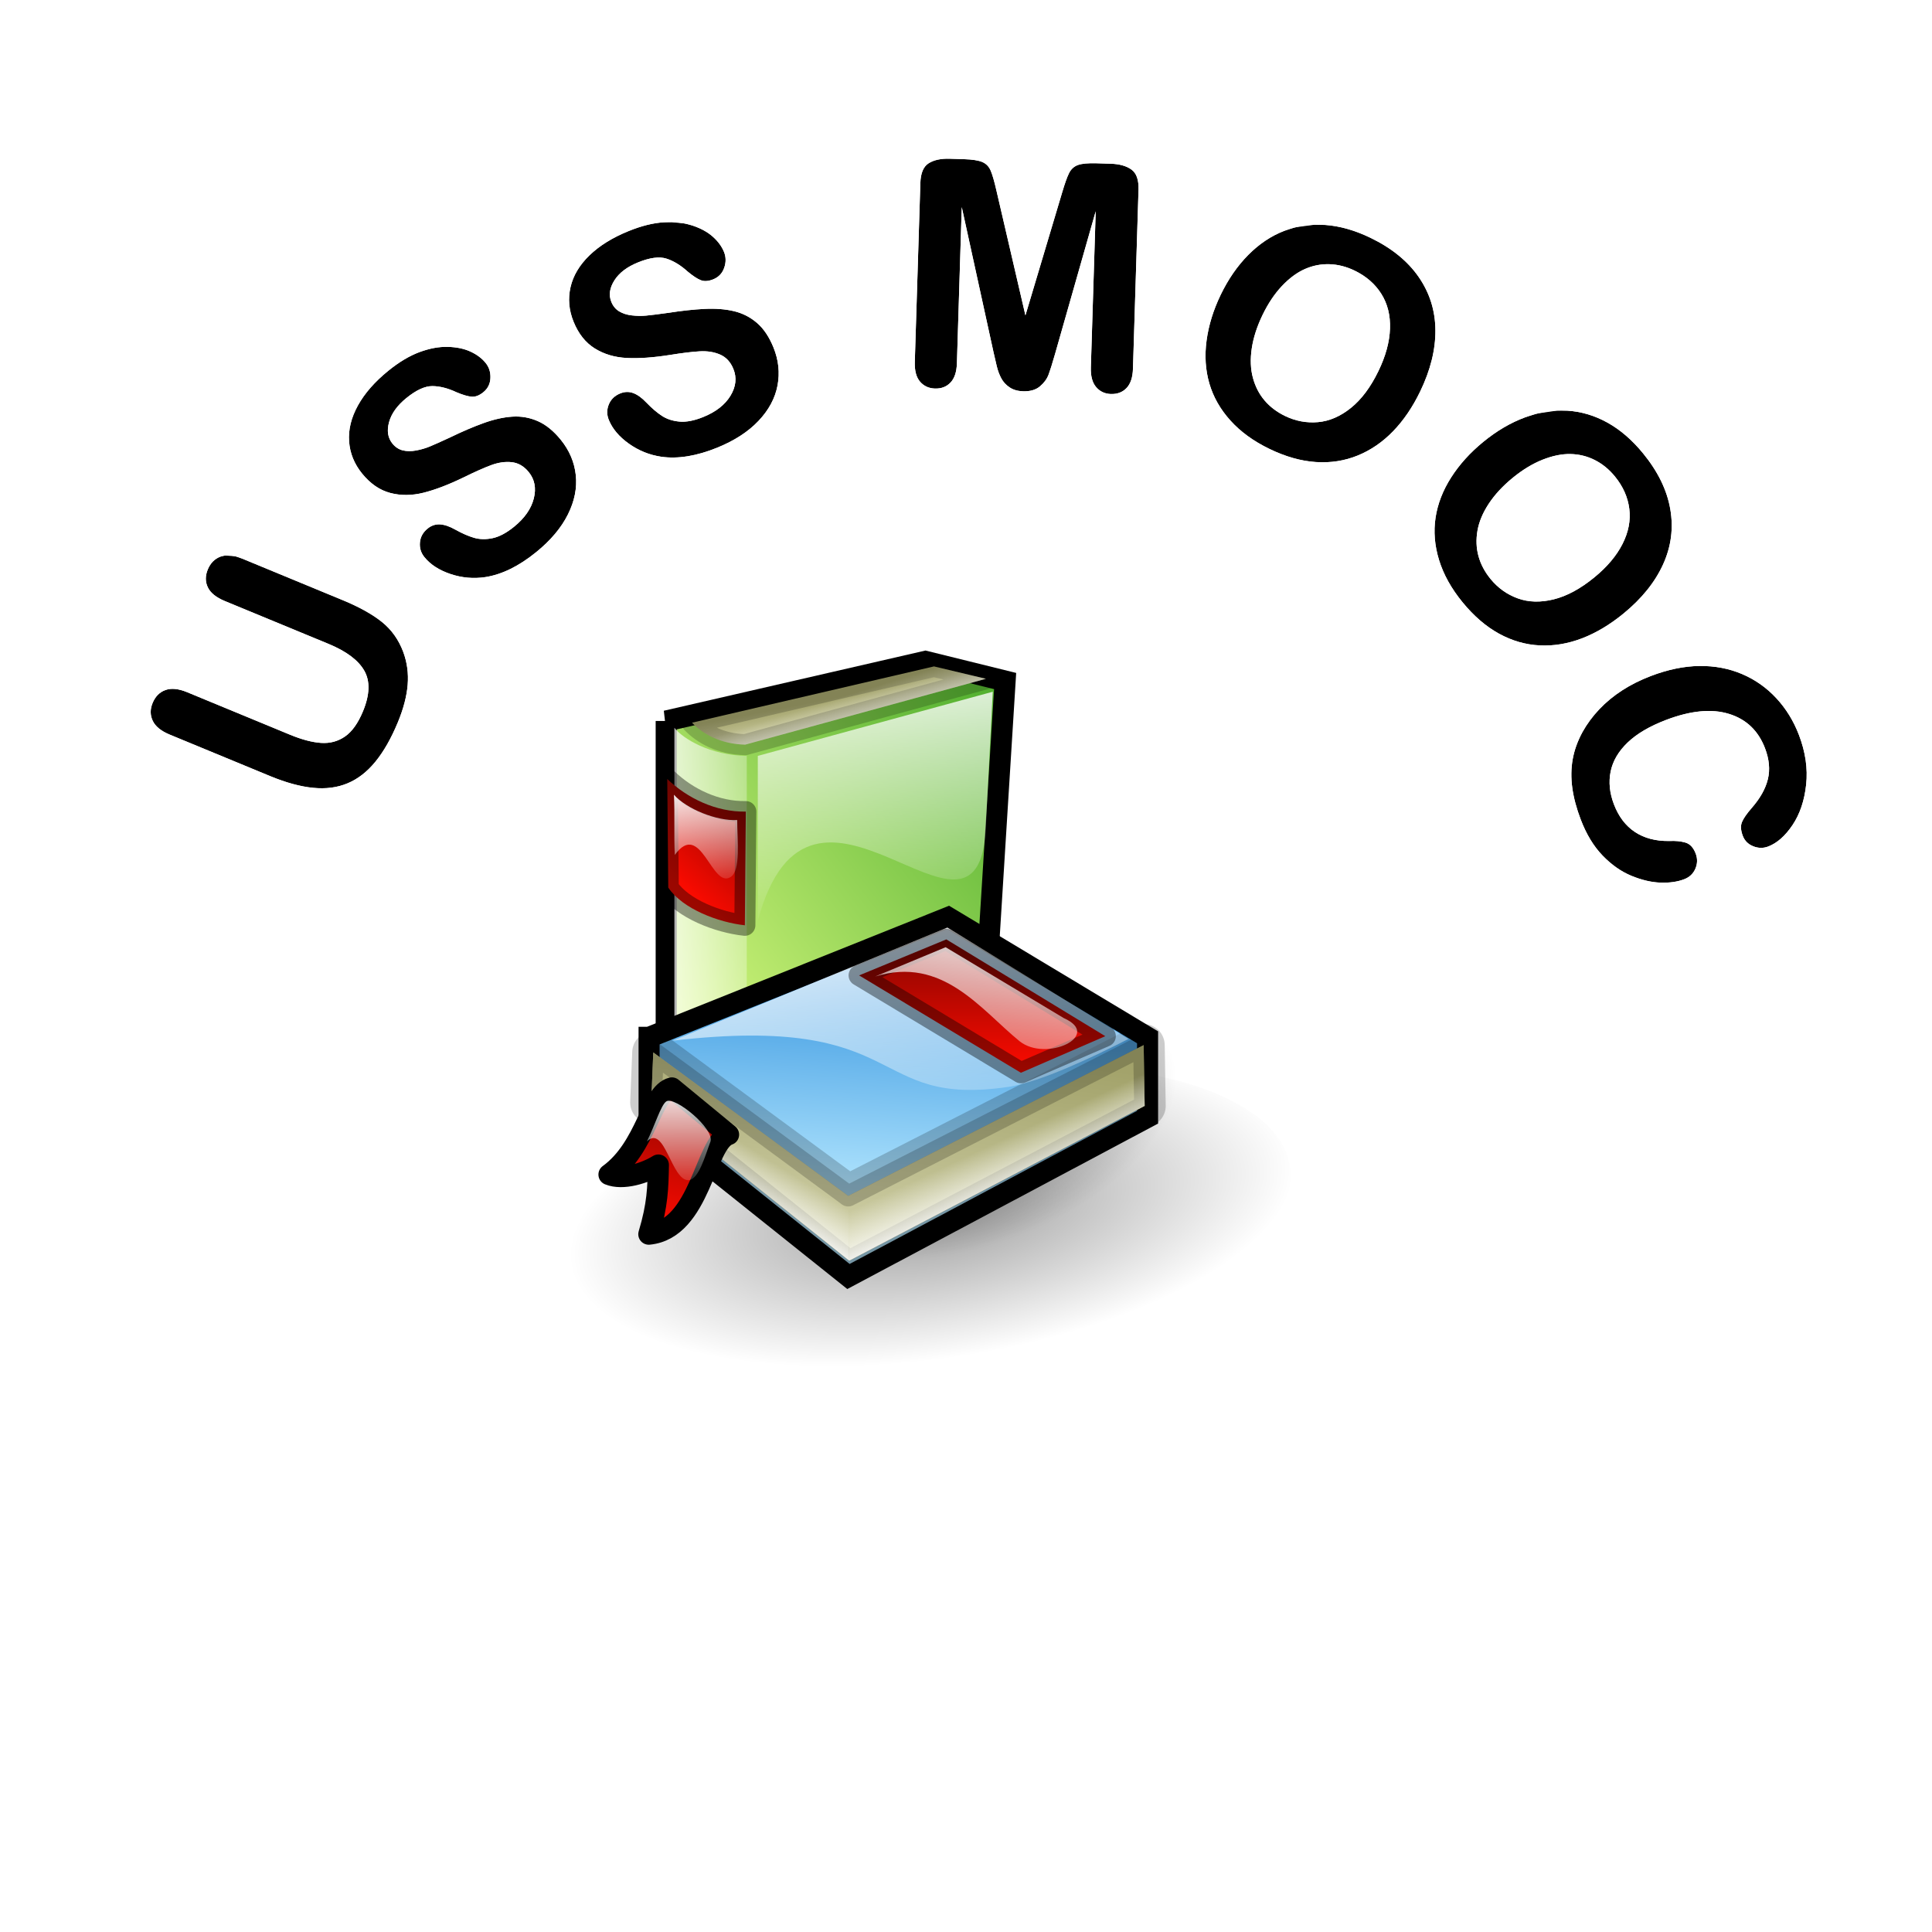 <?xml version="1.0" encoding="UTF-8"?>
<!DOCTYPE svg  PUBLIC '-//W3C//DTD SVG 1.1//EN'  'http://www.w3.org/Graphics/SVG/1.1/DTD/svg11.dtd'>
<svg version="1.1" viewBox="0 0 220 220" xmlns="http://www.w3.org/2000/svg">
<g id="t">
<rect width="220" height="220" fill="#fff"/>
</g>
<defs>
<linearGradient id="s" x1="264.92" x2="247.24" y1="794.8" y2="812.4" gradientTransform="matrix(2.11 0 0 2.721 -445.86 -2087)" gradientUnits="userSpaceOnUse">
<stop stop-color="#4DAD2C" offset="0"/>
<stop stop-color="#E3FF86" offset="1"/>
</linearGradient>
<linearGradient id="h" x1="480.58" x2="499.74" y1="409.47" y2="409.47" gradientTransform="matrix(1.075 0 0 5.343 -445.86 -2087)" gradientUnits="userSpaceOnUse">
<stop stop-color="#fff" offset="0"/>
<stop stop-color="#fff" stop-opacity="0" offset="1"/>
</linearGradient>
<linearGradient id="g" x1="116.07" x2="114.58" y1="1772.5" y2="1770.5" gradientTransform="matrix(4.693 0 0 1.224 -445.86 -2087)" gradientUnits="userSpaceOnUse">
<stop stop-color="#D9D9B4" offset="0"/>
<stop stop-color="#A3A36B" offset="1"/>
</linearGradient>
<linearGradient id="f" x1="229.55" x2="230.15" y1="1032.3" y2="1046.3" gradientTransform="matrix(2.376 0 0 2.417 -445.86 -2422.5)" gradientUnits="userSpaceOnUse">
<stop stop-color="#fff" offset="0"/>
<stop stop-color="#fff" stop-opacity="0" offset="1"/>
</linearGradient>
<linearGradient id="e" x1="292.8" x2="295.26" y1="793.71" y2="788.95" gradientTransform="matrix(1.791 0 0 3.206 -445.26 -2441.6)" gradientUnits="userSpaceOnUse">
<stop stop-color="#FF0B00" offset="0"/>
<stop stop-color="#810500" offset="1"/>
</linearGradient>
<linearGradient id="d" x1="263.04" x2="263.52" y1="880.77" y2="885.46" gradientTransform="matrix(1.999 0 0 2.873 -445.86 -2441.6)" gradientUnits="userSpaceOnUse">
<stop stop-color="#fff" offset="0"/>
<stop stop-color="#fff" stop-opacity="0" offset="1"/>
</linearGradient>
<linearGradient id="c" x1="118.14" x2="115.2" y1="2026.7" y2="2024.2" gradientTransform="matrix(4.644 0 0 1.237 -445.86 -2422.5)" gradientUnits="userSpaceOnUse">
<stop stop-color="#fff" offset="0"/>
<stop stop-color="#fff" stop-opacity="0" offset="1"/>
</linearGradient>
<radialGradient id="b" cx="138.43" cy="1749.9" r="11.907" gradientTransform="matrix(2.018 -.435 -.044 1.212 -92.414 -1932.4)" gradientUnits="userSpaceOnUse">
<stop stop-opacity=".392" offset="0"/>
<stop stop-opacity="0" offset="1"/>
</radialGradient>
<radialGradient id="a" cx="158.91" cy="1741.3" r="11.907" gradientTransform="matrix(3.463 -.497 .201 1.398 -794.22 -2217.4)" gradientUnits="userSpaceOnUse">
<stop stop-opacity=".392" offset="0"/>
<stop stop-opacity="0" offset="1"/>
</radialGradient>
<linearGradient id="r" x1="194.17" x2="195.74" y1="1091.3" y2="1076.6" gradientTransform="matrix(2.818 0 0 2.038 -445.86 -2087)" gradientUnits="userSpaceOnUse">
<stop stop-color="#B6E8FF" offset="0"/>
<stop stop-color="#2389DB" offset="1"/>
</linearGradient>
<linearGradient id="q" x1="143.26" x2="158.56" y1="1401.1" y2="1401.1" gradientTransform="matrix(3.63 0 0 1.582 -445.86 -2087)" gradientUnits="userSpaceOnUse">
<stop stop-color="#D9D9B4" offset="0"/>
<stop stop-color="#A3A36B" offset="1"/>
</linearGradient>
<linearGradient id="p" x1="139.56" x2="145.35" y1="1701.4" y2="1721.6" gradientTransform="matrix(3.87 0 0 1.484 -445.86 -2422.5)" gradientUnits="userSpaceOnUse">
<stop stop-color="#fff" offset="0"/>
<stop stop-color="#fff" stop-opacity="0" offset="1"/>
</linearGradient>
<linearGradient id="o" x1="171.17" x2="171.17" y1="1446.7" y2="1437.8" gradientTransform="matrix(3.264 0 0 1.759 -445.86 -2422.5)" gradientUnits="userSpaceOnUse">
<stop stop-color="#FF0B00" offset="0"/>
<stop stop-color="#810500" offset="1"/>
</linearGradient>
<linearGradient id="n" x1="145.49" x2="150.06" y1="1622.7" y2="1606.2" gradientTransform="matrix(3.63 0 0 1.582 -445.86 -2422.5)" gradientUnits="userSpaceOnUse">
<stop stop-color="#D9D9B4" offset="0"/>
<stop stop-color="#A3A36B" offset="1"/>
</linearGradient>
<linearGradient id="m" x1="154.92" x2="152.78" y1="1616.9" y2="1614.9" gradientTransform="matrix(3.63 0 0 1.582 -445.86 -2422.5)" gradientUnits="userSpaceOnUse">
<stop stop-color="#fff" offset="0"/>
<stop stop-color="#fff" stop-opacity="0" offset="1"/>
</linearGradient>
<linearGradient id="l" x1="145.47" x2="147.48" y1="1616.9" y2="1615.5" gradientTransform="matrix(3.63 0 0 1.582 -445.86 -2422.5)" gradientUnits="userSpaceOnUse">
<stop stop-color="#fff" offset="0"/>
<stop stop-color="#fff" stop-opacity="0" offset="1"/>
</linearGradient>
<linearGradient id="k" x1="239.71" x2="241.03" y1="970.39" y2="963.73" gradientTransform="matrix(2.174 0 0 2.641 -445.86 -2422.5)" gradientUnits="userSpaceOnUse">
<stop stop-color="#FF0B00" offset="0"/>
<stop stop-color="#810500" offset="1"/>
</linearGradient>
<linearGradient id="j" x1="226.15" x2="226.17" y1="1025.2" y2="1030.7" gradientTransform="matrix(2.313 0 0 2.483 -445.86 -2422.5)" gradientUnits="userSpaceOnUse">
<stop stop-color="#fff" offset="0"/>
<stop stop-color="#fff" stop-opacity="0" offset="1"/>
</linearGradient>
<linearGradient id="i" x1="172.66" x2="169" y1="1435.8" y2="1450.9" gradientTransform="matrix(3.264 0 0 1.759 -445.86 -2422.5)" gradientUnits="userSpaceOnUse">
<stop stop-color="#fff" offset="0"/>
<stop stop-color="#fff" stop-opacity="0" offset="1"/>
</linearGradient>
</defs>
<path d="m0 0h220v220h-220z" fill="#fff"/>
<path d="m75.859 82.101 29.517-6.793 9.08 2.243-2.268 36.336-27.248 11.342-9.081-6.792v-36.336z" fill="url(#s)"/>
<path d="m75.859 82.101 29.517-6.793 9.08 2.243-2.268 36.336-27.248 11.342-9.081-6.792v-36.336z" fill-opacity="0" stroke="#000" stroke-width="2.396"/>
<path d="m76.795 82.87v34.798l8.241 6.152v-37.746c-4.223-0.064-7.306-1.986-8.241-3.204z" fill="url(#h)"/>
<path d="m78.8 82.294c1.224 1.281 3.243 2.435 6.056 2.499l27.409-7.498-5.909-1.41-27.556 6.409z" fill="url(#g)"/>
<path d="m78.8 82.294c1.224 1.281 3.243 2.435 6.056 2.499l27.409-7.498-5.909-1.41-27.556 6.409z" fill-opacity="0" stroke="#000" stroke-linecap="round" stroke-linejoin="round" stroke-opacity=".196" stroke-width="2.396"/>
<path d="m86.292 86.074 26.755-7.305-0.801 15.636c-0.91 17.239-19.918-12.047-25.954 10.446v-18.777z" fill="url(#f)"/>
<path d="m75.981 88.702c2.262 2.179 5.549 3.781 8.946 3.717l-0.109 12.945c-2.986-0.321-7.101-1.859-8.722-4.294l-0.115-12.368z" fill="url(#e)"/>
<path d="m75.981 88.702c2.262 2.179 5.549 3.781 8.946 3.717l-0.109 12.945c-2.986-0.321-7.101-1.859-8.722-4.294l-0.115-12.368z" fill-opacity="0" stroke="#000" stroke-linecap="round" stroke-linejoin="round" stroke-opacity=".392" stroke-width="2.396"/>
<path d="m76.743 90.496c1.391 1.602 4.852 3.012 7.203 2.884 0 2.307 0.423 5.703-0.724 6.472-2.179 1.474-3.39-6.6-6.382-2.499-0.109-2.243 0.012-4.678-0.097-6.857z" fill="url(#d)"/>
<path d="m78.8 82.294c1.224 1.281 3.243 2.435 6.056 2.499l27.409-7.498-5.909-1.41-27.556 6.409z" fill="url(#c)"/>
<path d="m134.34 123.15c-0.287 7.949-11.277 16.752-24.547 19.615-13.269 2.862-23.791-1.3-23.504-9.25 0.287-7.949 11.277-16.752 24.547-19.614 13.269-2.863 23.791 1.3 23.504 9.249z" fill="url(#b)"/>
<path d="m146.89 132.83c1.316 9.172-16.069 19.302-38.841 22.571-22.773 3.269-42.305-1.56-43.622-10.732-1.317-9.171 16.068-19.301 38.841-22.57 22.772-3.27 42.305 1.56 43.622 10.731z" fill="url(#a)"/>
<path d="m73.911 118.12 34.054-13.65 22.711 13.65v9.1l-34.06 18.136-22.705-18.136v-9.1z" fill="url(#r)"/>
<path d="m73.911 118.12 34.054-13.65 22.711 13.65v9.1l-34.06 18.136-22.705-18.136v-9.1z" fill-opacity="0" stroke="#000" stroke-width="2.396"/>
<path d="m130.23 119.01-33.644 17.175-22.198-16.342-0.231 5.704 22.544 18.007 33.644-17.623-0.115-6.921z" fill="url(#q)"/>
<path d="m130.23 119.01-33.644 17.175-22.198-16.342-0.231 5.704 22.544 18.007 33.644-17.623-0.115-6.921z" fill-opacity="0" stroke="#000" stroke-linecap="round" stroke-linejoin="round" stroke-opacity=".196" stroke-width="4.793"/>
<path d="m76.615 118.5 31.267-12.881 20.615 12.688c-4.005 2.051-9.958 4.871-13.592 5.447-16.303 2.436-11.106-8.394-38.29-5.254z" fill="url(#p)"/>
<path d="m107.76 106.97-9.933 4.101 18.424 11.086 9.612-4.165-18.103-11.022z" fill="url(#o)"/>
<path d="m107.76 106.97-9.933 4.101 18.424 11.086 9.612-4.165-18.103-11.022z" fill-opacity="0" stroke="#000" stroke-linecap="round" stroke-linejoin="round" stroke-opacity=".392" stroke-width="2.396"/>
<path d="m130.23 119.01-33.644 17.175-22.198-16.342-0.231 5.704 22.544 18.007 33.644-17.623-0.115-6.921z" fill="url(#n)"/>
<path d="m130.23 119.01-33.644 17.175-22.198-16.342-0.231 5.704 22.544 18.007 33.644-17.623-0.115-6.921z" fill-opacity="0" stroke="#000" stroke-linecap="round" stroke-linejoin="round" stroke-opacity=".196" stroke-width="2.396"/>
<path d="m130.23 119.01-33.644 17.175 0.115 7.369 33.644-17.623-0.115-6.921z" fill="url(#m)"/>
<path d="m96.59 136.19-22.198-16.342-0.231 5.704 22.544 18.007-0.115-7.369z" fill="url(#l)"/>
<path d="m76.506 123.88c2.154 1.794 4.307 3.524 6.46 5.319-2.711 0.897-3.172 10.766-9.087 11.342 1.006-3.332 1.051-5.319 1.096-7.882-1.558 0.961-4.076 1.73-5.633 1.089 4.313-3.14 4.774-9.292 7.164-9.868z" fill="url(#k)"/>
<path d="m76.506 123.88c2.154 1.794 4.307 3.524 6.46 5.319-2.711 0.897-3.172 10.766-9.087 11.342 1.006-3.332 1.051-5.319 1.096-7.882-1.558 0.961-4.076 1.73-5.633 1.089 4.313-3.14 4.774-9.292 7.164-9.868z" fill-opacity="0" stroke="#000" stroke-linecap="round" stroke-linejoin="round" stroke-width="2.396"/>
<path d="m75.872 125.42c-0.603 0.384-1.333 2.819-2.205 4.55 2.038-1.987 2.788 4.549 4.762 4.421 1.166-0.128 1.871-2.819 2.461-4.357 0.551-1.474-4.076-5.255-5.018-4.614z" fill="url(#j)"/>
<path d="m107.68 107.86-8.01 3.332c7.664-2.371 12.022 3.781 16.425 7.37 3.05 2.435 9.503-0.641 5.043-2.628l-13.458-8.074z" fill="url(#i)"/>
<path d="m30.769 88.38-11.453-4.733q-1.462-0.604-1.922-1.564-0.459-0.96-0.016-2.032 0.463-1.121 1.466-1.477t2.465 0.248l11.714 4.84q1.998 0.826 3.523 0.933t2.734-0.725 2.055-2.879q1.168-2.826 0.148-4.617-1.019-1.791-4.073-3.053l-11.811-4.88q-1.478-0.611-1.933-1.559-0.454-0.949-4e-3 -2.037 0.449-1.089 1.451-1.464 1.001-0.376 2.48 0.235l11.453 4.733q2.794 1.154 4.438 2.47 1.643 1.317 2.432 3.412 0.665 1.796 0.506 3.746-0.159 1.951-1.112 4.258-1.135 2.745-2.547 4.482t-3.171 2.474q-1.76 0.738-3.943 0.52-2.183-0.217-4.88-1.331z"/>
<path d="m25.49 62.265c1.915 0.154 1.098-0.043 2.485 0.427l11.453 4.732c1.944 0.804 3.504 1.672 4.681 2.615 1.238 0.992 2.155 2.277 2.745 3.844 0.494 1.336 0.683 2.731 0.565 4.176-0.115 1.41-0.512 2.929-1.185 4.557-0.791 1.915-1.687 3.492-2.695 4.732-1.041 1.281-2.229 2.208-3.561 2.766s-2.813 0.753-4.428 0.592c-1.561-0.155-3.28-0.624-5.163-1.402l-11.453-4.733c-1.185-0.489-2.016-1.166-2.442-2.057-0.431-0.902-0.439-1.875-0.038-2.845 0.413-1.001 1.11-1.702 2.056-2.038 0.931-0.33 1.997-0.223 3.181 0.267l11.713 4.84c1.24 0.512 2.313 0.796 3.212 0.859 0.793 0.056 1.48-0.126 2.097-0.551 0.627-0.431 1.202-1.236 1.697-2.437 0.672-1.623 0.711-2.85 0.204-3.74-0.553-0.972-1.738-1.86-3.586-2.624l-11.811-4.88c-1.194-0.493-2.029-1.167-2.453-2.052-0.429-0.896-0.432-1.87-0.027-2.85 0.403-0.976 1.09-1.668 2.025-2.019l0.728-0.179zm0.153 0.989-0.53 0.127q-1.002 0.375-1.451 1.463-0.45 1.089 4e-3 2.038 0.455 0.948 1.933 1.559l11.811 4.88q3.054 1.262 4.073 3.053 1.02 1.791-0.148 4.617-0.846 2.047-2.055 2.879t-2.734 0.725-3.523-0.933l-11.714-4.84q-1.462-0.604-2.465-0.248t-1.466 1.476q-0.443 1.073 0.016 2.033 0.46 0.96 1.922 1.564l11.453 4.733q2.697 1.114 4.88 1.331 2.183 0.218 3.942-0.52 1.76-0.737 3.172-2.474t2.547-4.483q0.953-2.306 1.112-4.257 0.159-1.95-0.506-3.747-0.789-2.094-2.432-3.411-1.644-1.316-4.438-2.47l-11.453-4.733c-1.102-0.379-0.461-0.22-1.95-0.362z" fill="#fff"/>
<path d="m63.852 50.072q1.474 1.815 1.714 4.021 0.24 2.205-0.896 4.487-1.137 2.281-3.606 4.287-2.961 2.405-5.794 2.849-2.018 0.303-3.962-0.349-1.945-0.651-2.975-1.92-0.599-0.737-0.514-1.678t0.877-1.583q0.641-0.521 1.417-0.472t1.743 0.599q1.158 0.645 2.122 0.926 0.965 0.281 2.108 0.044 1.143-0.238 2.453-1.302 1.801-1.463 2.245-3.216 0.444-1.754-0.576-3.009-0.809-0.996-1.92-1.124-1.111-0.127-2.339 0.327-1.228 0.453-3.137 1.393-2.566 1.246-4.568 1.751-2.002 0.504-3.802 0.031-1.8-0.474-3.208-2.207-1.341-1.651-1.482-3.665t1.005-4.089q1.146-2.074 3.452-3.947 1.842-1.496 3.557-2.131 1.715-0.634 3.217-0.597t2.587 0.537q1.086 0.5 1.728 1.291 0.588 0.723 0.547 1.719-0.041 0.995-0.805 1.616-0.695 0.565-1.34 0.511-0.644-0.055-1.71-0.503-1.465-0.689-2.745-0.703-1.279-0.013-2.971 1.361-1.569 1.274-1.971 2.745-0.403 1.47 0.384 2.439 0.488 0.6 1.17 0.771 0.682 0.17 1.51 0.019 0.828-0.152 1.559-0.451 0.73-0.299 2.358-1.055 2.014-0.979 3.773-1.615t3.275-0.735 2.903 0.507 2.617 2.12z"/>
<path d="m51.007 38.498c1.131 0.028 2.126 0.235 2.982 0.628 0.857 0.395 1.556 0.918 2.086 1.569 0.548 0.675 0.806 1.488 0.769 2.39-0.038 0.95-0.44 1.757-1.173 2.352-0.65 0.528-1.341 0.791-2.055 0.731-0.552-0.046-1.214-0.241-2.051-0.594-0.854-0.401-1.631-0.6-2.33-0.608-0.58-6e-3 -1.367 0.354-2.331 1.137-0.894 0.726-1.428 1.471-1.637 2.232-0.187 0.686-0.112 1.166 0.196 1.545 0.192 0.237 0.397 0.372 0.636 0.432 0.31 0.077 0.67 0.082 1.088 5e-3 0.485-0.089 0.938-0.22 1.36-0.393 0.469-0.192 1.244-0.538 2.3-1.029 1.373-0.667 2.662-1.219 3.87-1.655 1.257-0.455 2.44-0.721 3.55-0.793 1.17-0.077 2.297 0.12 3.368 0.588 1.082 0.473 2.078 1.28 2.993 2.407 1.102 1.357 1.751 2.878 1.932 4.542 0.181 1.668-0.155 3.355-0.995 5.041-0.825 1.657-2.119 3.195-3.871 4.618-2.102 1.708-4.191 2.735-6.275 3.061-1.502 0.226-2.983 0.096-4.429-0.389-1.467-0.491-2.619-1.235-3.434-2.238-0.563-0.693-0.813-1.51-0.733-2.398 0.082-0.902 0.509-1.674 1.242-2.27 0.62-0.503 1.338-0.742 2.111-0.693 0.685 0.043 1.407 0.292 2.167 0.724 0.71 0.395 1.35 0.674 1.915 0.839 0.479 0.14 1.017 0.151 1.624 0.025 0.589-0.123 1.268-0.483 2.026-1.099 1.043-0.847 1.667-1.741 1.906-2.686 0.221-0.872 0.092-1.549-0.382-2.132-0.38-0.469-0.787-0.707-1.258-0.761-0.578-0.067-1.202 0.02-1.879 0.27-0.781 0.289-1.798 0.741-3.047 1.355-1.768 0.859-3.353 1.466-4.76 1.821-1.494 0.377-2.932 0.389-4.301 0.028-1.416-0.372-2.663-1.23-3.729-2.543-1.022-1.258-1.595-2.675-1.704-4.225-0.108-1.544 0.274-3.097 1.127-4.642 0.83-1.503 2.065-2.915 3.697-4.24 1.308-1.063 2.587-1.829 3.841-2.292 1.257-0.465 2.454-0.688 3.589-0.66zm-0.024 1q-1.502-0.037-3.217 0.597-1.715 0.635-3.558 2.131-2.305 1.873-3.451 3.947-1.146 2.075-1.005 4.089t1.482 3.665q1.408 1.733 3.208 2.206 1.8 0.474 3.802-0.03 2.002-0.505 4.568-1.751 1.909-0.94 3.137-1.394 1.228-0.453 2.339-0.326 1.111 0.128 1.92 1.124 1.02 1.255 0.576 3.009-0.444 1.753-2.245 3.216-1.31 1.064-2.453 1.302-1.143 0.237-2.108-0.044-0.964-0.281-2.122-0.926-0.967-0.55-1.743-0.599t-1.418 0.472q-0.791 0.642-0.876 1.583t0.514 1.678q1.03 1.269 2.975 1.92 1.944 0.652 3.962 0.348 2.833-0.443 5.794-2.848 2.469-2.006 3.606-4.288 1.136-2.281 0.896-4.487-0.24-2.205-1.714-4.02-1.23-1.514-2.617-2.12t-2.903-0.507-3.275 0.735-3.773 1.615q-1.628 0.756-2.358 1.055-0.731 0.299-1.559 0.451-0.828 0.151-1.51-0.019-0.682-0.171-1.17-0.771-0.787-0.969-0.384-2.44 0.402-1.47 1.971-2.744 1.692-1.374 2.971-1.361 1.28 0.014 2.745 0.703 1.066 0.448 1.71 0.503 0.645 0.054 1.34-0.511 0.764-0.621 0.805-1.617 0.041-0.995-0.547-1.718-0.642-0.791-1.728-1.291-1.085-0.5-2.587-0.537z" fill="#fff"/>
<path d="m88.072 39.554q0.88 2.166 0.465 4.345-0.414 2.18-2.167 4.03t-4.7 3.048q-3.534 1.435-6.373 1.033-2.019-0.3-3.689-1.49-1.669-1.191-2.284-2.706-0.357-0.879-1e-3 -1.754t1.3-1.259q0.766-0.311 1.493-0.037 0.728 0.273 1.493 1.082 0.919 0.955 1.759 1.505 0.84 0.551 2.003 0.657 1.163 0.107 2.726-0.529 2.15-0.873 3.087-2.42 0.936-1.548 0.328-3.046-0.483-1.189-1.509-1.635-1.026-0.447-2.333-0.371-1.307 0.075-3.407 0.416-2.818 0.443-4.88 0.341-2.062-0.101-3.645-1.08-1.584-0.979-2.424-3.048-0.8-1.97-0.347-3.938 0.453-1.967 2.154-3.617 1.702-1.649 4.454-2.767 2.199-0.893 4.025-0.999 1.825-0.106 3.251 0.368t2.318 1.269q0.892 0.794 1.276 1.739 0.35 0.863 0.021 1.803-0.33 0.941-1.242 1.311-0.83 0.338-1.43 0.098-0.601-0.24-1.489-0.98-1.201-1.087-2.42-1.474-1.22-0.387-3.239 0.434-1.873 0.76-2.687 2.049t-0.345 2.445q0.291 0.717 0.894 1.079 0.602 0.363 1.439 0.459 0.836 0.097 1.622 0.024 0.786-0.072 2.564-0.32 2.211-0.348 4.08-0.443 1.868-0.095 3.347 0.253t2.628 1.332q1.149 0.985 1.884 2.793z"/>
<path d="m76.521 24.299c2.099 0.24 1.226 0.047 2.645 0.435 1.074 0.356 1.965 0.845 2.668 1.471 0.705 0.628 1.221 1.332 1.537 2.11 0.328 0.805 0.337 1.658 0.039 2.51-0.315 0.897-0.935 1.551-1.809 1.906-0.776 0.316-1.514 0.366-2.179 0.1-0.514-0.206-1.091-0.585-1.789-1.167-0.699-0.633-1.384-1.05-2.051-1.262-0.552-0.175-1.41-0.06-2.56 0.407-1.067 0.434-1.796 0.99-2.218 1.657-0.379 0.601-0.447 1.082-0.263 1.535 0.114 0.282 0.271 0.471 0.482 0.598 0.274 0.165 0.617 0.274 1.038 0.323 0.49 0.057 0.962 0.064 1.416 0.022 0.505-0.047 1.347-0.152 2.501-0.313 1.507-0.237 2.902-0.389 4.184-0.454 1.335-0.068 2.544 0.024 3.627 0.279 1.141 0.268 2.162 0.785 3.05 1.546 0.896 0.768 1.613 1.831 2.159 3.175 0.658 1.62 0.834 3.264 0.522 4.909-0.314 1.648-1.128 3.163-2.424 4.531-1.273 1.343-2.959 2.437-5.05 3.286-2.509 1.02-4.808 1.392-6.896 1.096-1.502-0.223-2.881-0.78-4.122-1.665-1.26-0.898-2.144-1.946-2.631-3.143-0.336-0.828-0.336-1.683-1e-3 -2.508 0.342-0.839 0.976-1.453 1.851-1.808 0.739-0.301 1.497-0.32 2.221-0.047 0.643 0.241 1.261 0.689 1.861 1.325 0.564 0.585 1.095 1.039 1.587 1.362 0.418 0.273 0.928 0.441 1.546 0.497 0.599 0.055 1.354-0.091 2.259-0.459 1.245-0.506 2.102-1.178 2.607-2.012 0.466-0.77 0.54-1.455 0.257-2.152-0.227-0.559-0.547-0.905-0.981-1.095-0.534-0.232-1.155-0.331-1.876-0.289-0.832 0.048-1.936 0.183-3.31 0.406-1.941 0.305-3.635 0.423-5.084 0.352-1.539-0.076-2.918-0.485-4.122-1.229-1.246-0.77-2.188-1.954-2.824-3.521-0.61-1.502-0.745-3.024-0.396-4.539 0.348-1.508 1.166-2.882 2.433-4.111 1.233-1.194 2.826-2.184 4.774-2.975 1.561-0.635 3.008-0.994 4.343-1.072l0.979-0.017zm-0.033 0.999-0.888 0.017q-1.826 0.106-4.025 0.999-2.752 1.118-4.454 2.767-1.701 1.65-2.154 3.617-0.453 1.968 0.347 3.938 0.84 2.069 2.424 3.048 1.583 0.979 3.645 1.08 2.062 0.102 4.88-0.341 2.1-0.341 3.407-0.416 1.307-0.076 2.333 0.371 1.026 0.446 1.509 1.635 0.608 1.498-0.328 3.046-0.937 1.547-3.087 2.42-1.563 0.636-2.726 0.529-1.163-0.106-2.003-0.657-0.84-0.55-1.759-1.505-0.765-0.809-1.493-1.082-0.727-0.274-1.493 0.037-0.944 0.384-1.3 1.259t1e-3 1.754q0.615 1.515 2.284 2.706 1.67 1.19 3.689 1.49 2.839 0.402 6.373-1.033 2.947-1.198 4.7-3.048t2.167-4.03q0.415-2.179-0.465-4.345-0.735-1.808-1.884-2.793-1.149-0.984-2.628-1.332t-3.347-0.253q-1.869 0.095-4.08 0.443-1.778 0.248-2.564 0.32-0.786 0.073-1.622-0.024-0.837-0.096-1.439-0.459-0.603-0.362-0.894-1.079-0.469-1.156 0.345-2.445t2.687-2.049q2.019-0.821 3.238-0.434 1.22 0.387 2.421 1.474 0.888 0.74 1.489 0.98 0.6 0.24 1.43-0.098 0.912-0.37 1.242-1.311 0.329-0.94-0.021-1.803-0.384-0.945-1.276-1.74-0.892-0.794-2.318-1.268c-1.264-0.344-0.484-0.172-2.363-0.385z" fill="#fff"/>
<path d="m113.14 40.125-3.62-16.538-0.552 17.78q-0.046 1.476-0.728 2.194-0.681 0.717-1.771 0.683-1.054-0.033-1.699-0.782-0.645-0.75-0.598-2.244l0.633-20.381q0.052-1.686 0.949-2.248 0.897-0.561 2.39-0.514l1.616 0.05q1.459 0.045 2.109 0.329 0.651 0.284 0.946 0.979t0.651 2.254l3.304 14.225 4.181-13.993q0.452-1.533 0.789-2.209 0.338-0.675 1.005-0.918t2.125-0.198l1.617 0.05q1.493 0.047 2.353 0.663 0.861 0.615 0.808 2.302l-0.633 20.381q-0.046 1.476-0.728 2.193-0.681 0.718-1.788 0.683-1.037-0.032-1.682-0.791-0.644-0.758-0.598-2.234l0.552-17.781-4.639 16.282q-0.454 1.587-0.731 2.325-0.278 0.739-0.983 1.333-0.704 0.593-1.916 0.556-0.914-0.029-1.534-0.444t-0.953-1.04q-0.332-0.626-0.511-1.379t-0.364-1.568z"/>
<path d="m108.17 17.075 1.616 0.05c1.089 0.034 1.902 0.161 2.478 0.413 0.673 0.293 1.172 0.81 1.466 1.504 0.226 0.53 0.456 1.33 0.705 2.419l2.451 10.552 3.101-10.377c0.316-1.074 0.597-1.858 0.854-2.373 0.337-0.675 0.867-1.16 1.557-1.411 0.591-0.215 1.41-0.291 2.498-0.258l1.617 0.051c1.179 0.036 2.153 0.31 2.905 0.848 0.889 0.637 1.269 1.721 1.225 3.147l-0.634 20.381c-0.037 1.209-0.356 2.172-1.002 2.851-0.657 0.692-1.53 1.025-2.544 0.994-0.971-0.03-1.798-0.419-2.413-1.143-0.61-0.718-0.874-1.702-0.836-2.913l0.302-9.712-2.427 8.519c-0.31 1.082-0.561 1.879-0.758 2.402-0.248 0.66-0.678 1.243-1.273 1.745-0.674 0.569-1.553 0.824-2.593 0.791-0.787-0.024-1.48-0.224-2.058-0.611-0.549-0.368-0.98-0.838-1.28-1.403-0.262-0.495-0.462-1.034-0.601-1.617-0.12-0.505-0.242-1.031-0.367-1.577l-1e-3 -8e-3 -1.894-8.652-0.301 9.711c-0.038 1.21-0.357 2.172-1.003 2.851-0.656 0.691-1.523 1.026-2.527 0.995-0.978-0.031-1.81-0.414-2.426-1.13-0.614-0.715-0.878-1.702-0.84-2.927l0.633-20.381c0.044-1.425 0.492-2.484 1.418-3.064 0.784-0.491 1.773-0.704 2.952-0.667zm-0.031 0.999q-1.493-0.046-2.39 0.515-0.897 0.562-0.949 2.248l-0.633 20.381q-0.047 1.494 0.598 2.243 0.645 0.75 1.699 0.783 1.09 0.034 1.771-0.683 0.682-0.718 0.728-2.194l0.552-17.78 3.619 16.538q0.186 0.815 0.365 1.568t0.511 1.379q0.333 0.625 0.953 1.04t1.534 0.444q1.212 0.037 1.916-0.556 0.705-0.594 0.982-1.333 0.278-0.738 0.732-2.325l4.639-16.282-0.553 17.781q-0.045 1.476 0.599 2.234 0.645 0.759 1.682 0.791 1.107 0.035 1.788-0.683 0.682-0.717 0.728-2.193l0.633-20.381q0.053-1.687-0.808-2.303-0.86-0.615-2.353-0.662l-1.617-0.05q-1.458-0.045-2.125 0.198t-1.005 0.918q-0.337 0.676-0.789 2.209l-4.181 13.992-3.304-14.224q-0.356-1.559-0.651-2.254t-0.946-0.979q-0.65-0.284-2.109-0.329l-1.616-0.051z" fill="#fff"/>
<path d="m156.06 27.08q3.609 1.744 5.489 4.458 1.88 2.715 1.905 6.056 0.026 3.341-1.733 6.981-1.3 2.69-3.092 4.539-1.791 1.848-4.027 2.758-2.236 0.911-4.77 0.741t-5.272-1.493q-2.722-1.316-4.45-3.234-1.728-1.919-2.396-4.214-0.668-2.294-0.318-4.897 0.351-2.603 1.612-5.215 1.293-2.674 3.139-4.535t4.059-2.724q2.214-0.863 4.704-0.685 2.491 0.179 5.15 1.464zm0.912 15.161q1.232-2.548 1.311-4.813 0.08-2.266-0.985-3.961-1.065-1.696-3.043-2.652-1.409-0.681-2.86-0.728t-2.803 0.549-2.612 1.93q-1.259 1.334-2.208 3.296-0.956 1.979-1.23 3.818-0.273 1.84 0.128 3.332t1.328 2.584 2.335 1.773q1.805 0.872 3.752 0.7 1.948-0.171 3.752-1.623 1.804-1.451 3.135-4.205z"/>
<path d="m149.64 24.593 1.338 0.026c1.792 0.129 3.631 0.651 5.513 1.561 2.554 1.234 4.519 2.83 5.876 4.789 1.368 1.975 2.065 4.19 2.083 6.617 0.019 2.389-0.596 4.865-1.833 7.424-0.911 1.886-2.002 3.488-3.273 4.8-1.29 1.33-2.747 2.328-4.369 2.989-1.633 0.665-3.375 0.935-5.214 0.812-1.823-0.123-3.704-0.655-5.64-1.591-1.927-0.931-3.516-2.086-4.758-3.465-1.251-1.389-2.125-2.926-2.613-4.603-0.485-1.667-0.6-3.44-0.349-5.311 0.248-1.842 0.817-3.682 1.703-5.516 0.909-1.88 2.018-3.483 3.329-4.805 1.327-1.337 2.797-2.323 4.406-2.951 2.054-0.669 0.803-0.339 3.801-0.776zm0.038 0.999c-2.742 0.399-1.599 0.097-3.476 0.709q-2.213 0.863-4.059 2.724t-3.139 4.535q-1.261 2.612-1.612 5.215-0.35 2.603 0.318 4.897 0.668 2.295 2.396 4.214 1.728 1.918 4.45 3.234 2.738 1.323 5.272 1.493t4.77-0.741q2.236-0.91 4.027-2.758 1.792-1.849 3.092-4.539 1.759-3.64 1.733-6.981-0.025-3.341-1.905-6.056-1.88-2.714-5.489-4.458-2.659-1.285-5.15-1.464l-1.228-0.024zm1.713 4.495q1.451 0.047 2.86 0.728 1.978 0.956 3.043 2.652 1.065 1.695 0.985 3.961-0.079 2.265-1.311 4.813-1.331 2.754-3.135 4.205-1.804 1.452-3.752 1.623-1.947 0.172-3.752-0.7-1.408-0.681-2.335-1.773t-1.328-2.584-0.128-3.332q0.274-1.839 1.23-3.818 0.949-1.962 2.208-3.296 1.26-1.334 2.612-1.93t2.803-0.549zm-0.032 1c-0.817-0.027-1.603 0.127-2.368 0.464-0.772 0.34-1.535 0.905-2.288 1.701-0.766 0.812-1.445 1.826-2.034 3.046-0.595 1.231-0.974 2.408-1.142 3.529-0.163 1.097-0.125 2.07 0.105 2.925s0.604 1.584 1.125 2.197c0.525 0.62 1.191 1.125 2.007 1.52 1.042 0.503 2.112 0.703 3.229 0.604 1.092-0.096 2.158-0.557 3.213-1.406 1.078-0.867 2.035-2.151 2.862-3.861 0.763-1.58 1.164-3.051 1.212-4.413 0.046-1.317-0.233-2.439-0.833-3.394-0.607-0.968-1.477-1.726-2.631-2.284-0.816-0.394-1.632-0.601-2.457-0.628z" fill="#fff"/>
<path d="m187.1 51.625q2.538 3.103 3.098 6.357 0.561 3.254-0.824 6.294-1.385 3.041-4.515 5.6-2.313 1.892-4.716 2.813-2.404 0.921-4.815 0.804-2.412-0.117-4.638-1.339-2.226-1.223-4.151-3.577-1.914-2.34-2.672-4.808-0.759-2.468-0.397-4.831 0.362-2.362 1.776-4.575 1.415-2.213 3.66-4.049 2.3-1.881 4.758-2.79t4.829-0.759q2.371 0.151 4.555 1.362 2.183 1.212 4.052 3.498zm-5.563 14.133q2.191-1.791 3.218-3.812 1.026-2.021 0.776-4.007-0.251-1.987-1.642-3.687-0.99-1.211-2.286-1.866t-2.774-0.684q-1.477-0.029-3.181 0.649-1.705 0.679-3.392 2.059-1.701 1.391-2.725 2.943-1.024 1.553-1.289 3.075-0.265 1.523 0.115 2.904t1.371 2.592q1.268 1.551 3.107 2.216 1.838 0.665 4.086 0.11 2.248-0.556 4.616-2.492z"/>
<path d="m177.26 45.757 1.297 0.01c1.731 0.11 3.393 0.607 4.977 1.486 1.571 0.872 3.018 2.121 4.342 3.739 1.795 2.196 2.904 4.471 3.309 6.82 0.408 2.368 0.107 4.67-0.9 6.879-0.99 2.174-2.592 4.16-4.792 5.959-1.622 1.327-3.286 2.319-4.992 2.973-1.729 0.662-3.472 0.953-5.221 0.869-1.761-0.085-3.455-0.575-5.07-1.462-1.602-0.879-3.083-2.155-4.444-3.82-1.355-1.656-2.309-3.373-2.854-5.148-0.549-1.786-0.694-3.548-0.43-5.275 0.263-1.716 0.906-3.372 1.923-4.962 1.001-1.567 2.293-2.996 3.869-4.285 1.616-1.322 3.298-2.308 5.044-2.954 2.165-0.686 0.865-0.347 3.942-0.829zm0.043 0.999c-2.837 0.446-1.638 0.133-3.638 0.768q-2.458 0.909-4.758 2.79-2.245 1.836-3.66 4.049-1.414 2.213-1.776 4.575-0.362 2.363 0.396 4.831 0.759 2.468 2.673 4.808 1.925 2.354 4.151 3.577 2.226 1.222 4.638 1.339 2.411 0.117 4.815-0.804 2.403-0.921 4.716-2.813 3.13-2.559 4.515-5.6 1.385-3.04 0.824-6.294-0.56-3.254-3.098-6.357-1.869-2.286-4.053-3.498-2.183-1.211-4.554-1.362l-1.191-9e-3zm1.527 4.946q1.478 0.029 2.774 0.684t2.286 1.865q1.391 1.701 1.642 3.688 0.25 1.986-0.777 4.007-1.026 2.021-3.217 3.812-2.368 1.936-4.616 2.492-2.248 0.555-4.086-0.11-1.839-0.665-3.107-2.216-0.991-1.211-1.371-2.592t-0.115-2.904q0.265-1.522 1.289-3.075 1.024-1.552 2.725-2.943 1.687-1.38 3.391-2.059 1.705-0.678 3.182-0.649zm-0.02 1c-0.843-0.017-1.773 0.173-2.792 0.578-1.036 0.413-2.079 1.046-3.128 1.904-1.059 0.866-1.899 1.773-2.523 2.72-0.61 0.925-0.987 1.823-1.138 2.696-0.152 0.872-0.12 1.691 0.093 2.467 0.216 0.783 0.607 1.522 1.181 2.224 0.732 0.895 1.618 1.527 2.673 1.909 1.031 0.373 2.192 0.404 3.506 0.079 1.343-0.332 2.752-1.092 4.223-2.295 1.358-1.111 2.341-2.276 2.959-3.491 0.597-1.175 0.817-2.31 0.676-3.429-0.143-1.133-0.613-2.187-1.424-3.179-0.573-0.702-1.226-1.234-1.963-1.606-0.73-0.369-1.507-0.56-2.343-0.577z" fill="#fff"/>
<path d="m191.78 100.12q-1.149 0.439-2.704 0.384t-3.308-0.778-3.279-2.304-2.485-4.094q-0.728-1.904-0.963-3.602-0.234-1.698 0.043-3.263 0.278-1.564 1.118-3.108 0.769-1.385 1.916-2.595 1.147-1.209 2.611-2.154 1.465-0.945 3.255-1.629 2.906-1.11 5.528-1.143 2.622-0.032 4.858 0.92 2.236 0.953 3.899 2.745t2.579 4.189q1.116 2.923 0.822 5.651t-1.546 4.599q-1.252 1.87-2.779 2.454-0.837 0.319-1.704-0.027-0.866-0.347-1.186-1.184-0.357-0.936-0.093-1.573 0.265-0.638 1.129-1.626 1.426-1.637 1.821-3.264 0.394-1.628-0.327-3.516-1.148-3.006-4.111-3.915-2.963-0.91-7.167 0.695-2.808 1.073-4.37 2.573-1.563 1.5-1.931 3.296-0.367 1.797 0.373 3.734 0.802 2.102 2.4 3.157t3.9 1.023q1.072-0.052 1.847 0.179t1.164 1.249q0.332 0.87-0.037 1.726t-1.273 1.201z"/>
<path d="m193.5 74.838c1.884-0.023 3.641 0.31 5.262 1 1.62 0.69 3.036 1.687 4.24 2.985 1.197 1.29 2.124 2.796 2.78 4.513 0.799 2.091 1.096 4.133 0.882 6.114-0.212 1.972-0.779 3.659-1.709 5.048-0.942 1.407-2.023 2.362-3.253 2.832-0.796 0.304-1.624 0.291-2.432-0.033-0.834-0.333-1.435-0.933-1.749-1.755-0.322-0.844-0.368-1.625-0.082-2.314 0.226-0.545 0.658-1.167 1.298-1.9 0.852-0.976 1.381-1.924 1.603-2.842 0.213-0.878 0.123-1.845-0.289-2.924-0.657-1.718-1.793-2.8-3.471-3.316-1.737-0.533-3.906-0.322-6.516 0.675-1.755 0.67-3.099 1.461-4.035 2.359-0.901 0.866-1.441 1.787-1.643 2.776-0.206 1.005-0.101 2.057 0.327 3.176 0.463 1.214 1.135 2.097 2.017 2.68 0.889 0.587 1.992 0.876 3.301 0.858 0.82-0.04 1.547 0.031 2.18 0.219 0.844 0.252 1.45 0.903 1.813 1.851 0.314 0.824 0.296 1.669-0.053 2.479-0.354 0.821-0.982 1.414-1.834 1.739-0.9 0.344-1.933 0.491-3.096 0.449-1.162-0.041-2.38-0.328-3.654-0.853-1.301-0.536-2.508-1.384-3.617-2.534-1.117-1.156-2.015-2.636-2.701-4.431-0.511-1.338-0.851-2.612-1.018-3.823-0.171-1.233-0.155-2.426 0.049-3.573 0.204-1.152 0.613-2.29 1.228-3.42 0.554-0.998 1.243-1.93 2.065-2.797 0.82-0.865 1.752-1.634 2.794-2.307 1.036-0.668 2.183-1.242 3.44-1.722 2.043-0.781 4.001-1.185 5.873-1.209zm0.012 1q-2.622 0.033-5.529 1.143-1.789 0.684-3.254 1.629-1.464 0.945-2.611 2.154-1.147 1.21-1.916 2.595-0.84 1.544-1.118 3.108-0.277 1.565-0.043 3.262 0.235 1.699 0.963 3.603 0.959 2.513 2.485 4.094t3.279 2.304 3.308 0.778 2.704-0.384q0.904-0.345 1.273-1.201t0.036-1.726q-0.388-1.018-1.163-1.249t-1.847-0.179q-2.302 0.032-3.9-1.023t-2.4-3.157q-0.74-1.937-0.373-3.734 0.368-1.796 1.931-3.296 1.562-1.5 4.37-2.573 4.204-1.605 7.167-0.695 2.963 0.909 4.111 3.914 0.721 1.889 0.327 3.517-0.395 1.627-1.821 3.263-0.864 0.989-1.129 1.627-0.264 0.637 0.093 1.573 0.32 0.837 1.186 1.184 0.867 0.346 1.704 0.027 1.527-0.584 2.779-2.454 1.252-1.871 1.546-4.599t-0.822-5.651q-0.916-2.397-2.579-4.189t-3.899-2.745q-2.236-0.952-4.858-0.92z" fill="#fff"/>
</svg>
